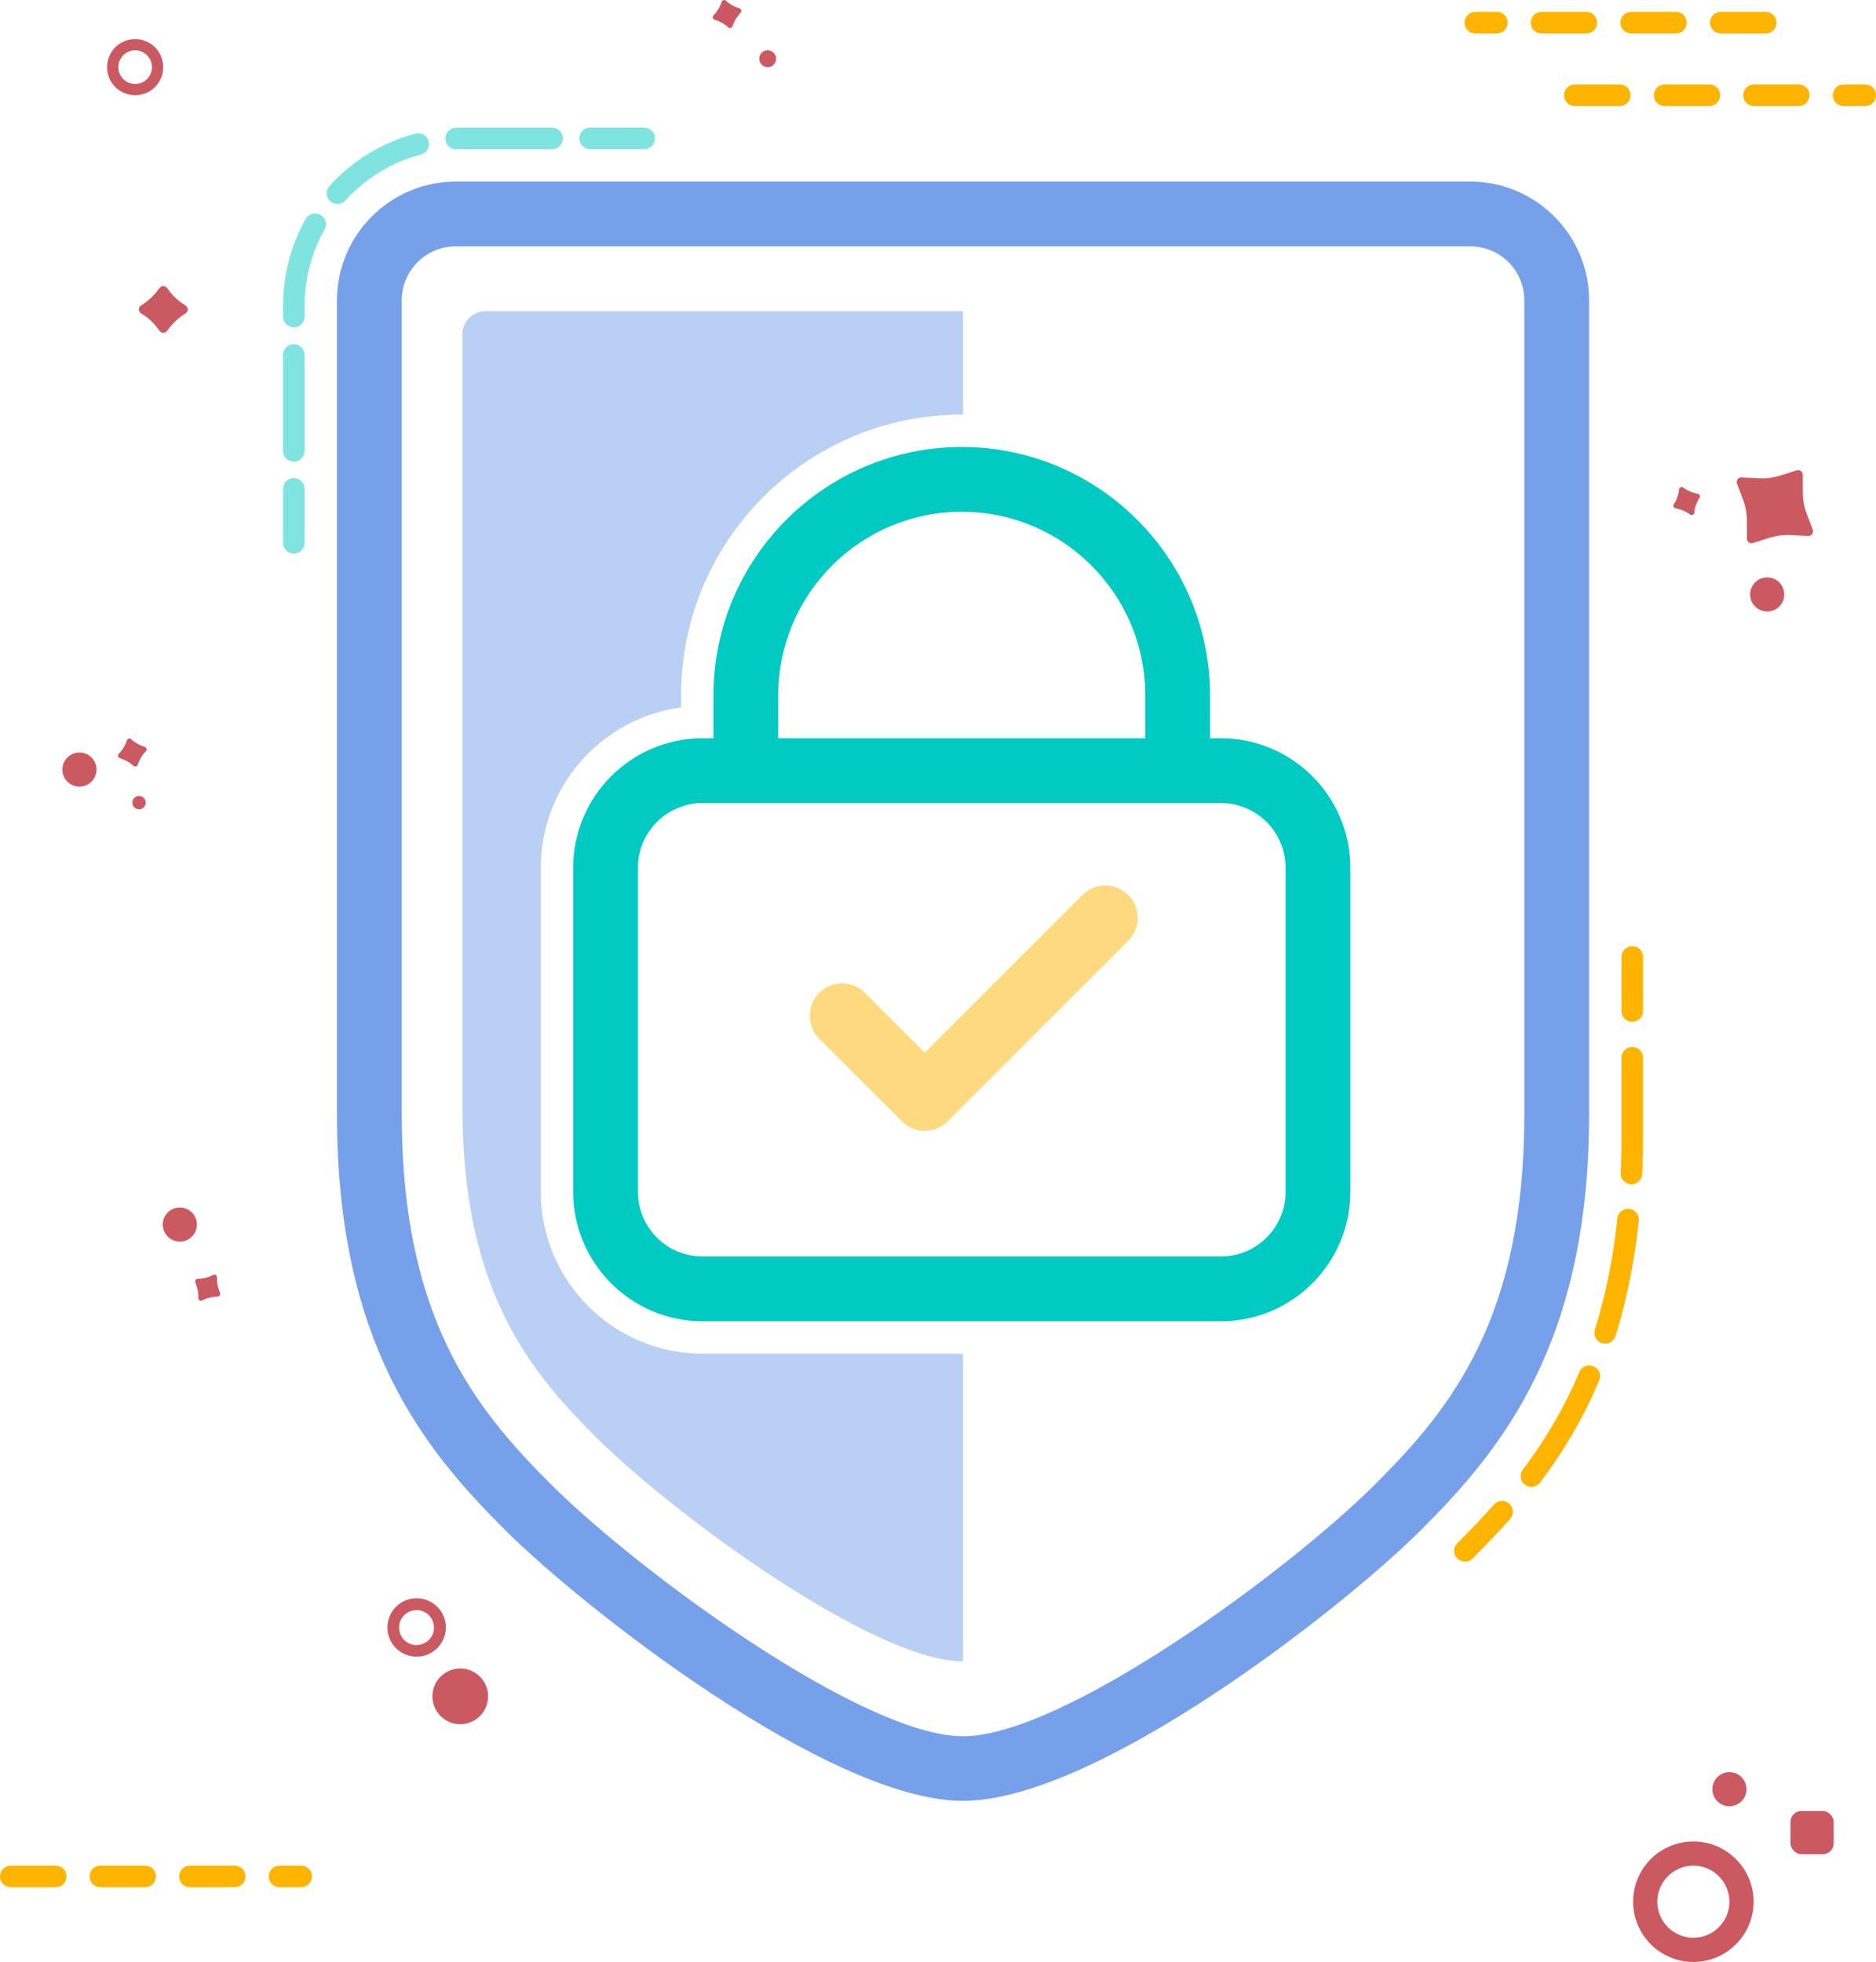 <?xml version="1.0" encoding="UTF-8"?>
<svg xmlns="http://www.w3.org/2000/svg" id="Layer_2" data-name="Layer 2" viewBox="0 0 86.9 90.86">
  <defs>
    <style>
      .cls-1, .cls-2 {
        fill: #76a0ea;
      }

      .cls-3 {
        stroke-dasharray: 4.44 1.78;
      }

      .cls-3, .cls-4, .cls-5, .cls-6 {
        fill: none;
        stroke-linecap: round;
      }

      .cls-3, .cls-6 {
        stroke: #00cac2;
        stroke-miterlimit: 10;
      }

      .cls-4 {
        stroke-dasharray: 5.36 2.14;
      }

      .cls-4, .cls-5 {
        stroke: #ffb400;
        stroke-linejoin: round;
      }

      .cls-7, .cls-8 {
        fill: #ffb400;
      }

      .cls-2, .cls-9, .cls-8 {
        opacity: .5;
      }

      .cls-10 {
        fill: #00cac2;
      }

      .cls-11 {
        fill: #cb5962;
      }
    </style>
  </defs>
  <g id="Asianconnect">
    <g id="trusted-secure">
      <path class="cls-1" d="M68.11,8.41H21.11c-3.03,0-5.5,2.47-5.5,5.5v37.71c0,10.57,4,15.45,7.75,19.2,3.7,3.7,15.08,12.58,21.25,12.58s17.55-8.88,21.25-12.58,7.75-8.63,7.75-19.2V13.91c0-3.03-2.47-5.5-5.5-5.5ZM63.74,68.7c-4.13,4.13-14.52,11.71-19.13,11.71s-15-7.58-19.13-11.71c-3.48-3.48-6.87-7.66-6.87-17.08V13.91c0-1.38,1.12-2.5,2.5-2.5h47c1.38,0,2.5,1.12,2.5,2.5v37.71c0,9.42-3.39,13.6-6.87,17.08Z"></path>
      <path class="cls-2" d="M25.05,55.19v-15c0-3.8,2.84-6.94,6.5-7.43v-.56c0-7.17,5.83-13,13-13,.02,0,.04,0,.06,0v-4.79h-22.12c-.59,0-1.07.48-1.07,1.07v35.78c0,8.4,3.03,12.14,6.13,15.24,3.68,3.68,12.96,10.44,17.06,10.44v-14.25h-12.06c-4.14,0-7.5-3.36-7.5-7.5Z"></path>
      <path class="cls-10" d="M56.55,34.19h-.5v-1.99c0-6.34-5.16-11.5-11.5-11.5s-11.5,5.16-11.5,11.5v1.99h-.5c-3.31,0-6,2.69-6,6v15c0,3.31,2.69,6,6,6h24c3.31,0,6-2.69,6-6v-15c0-3.31-2.69-6-6-6ZM54.55,32.2v3.49-3.49ZM36.05,32.2c0-4.69,3.81-8.5,8.5-8.5s8.5,3.81,8.5,8.5v1.99h-17v-1.99ZM29.55,40.19c0-1.66,1.34-3,3-3h24c1.66,0,3,1.34,3,3v15c0,1.66-1.34,3-3,3h-24c-1.66,0-3-1.34-3-3v-15ZM61.05,40.19v15c0,2.48-2.02,4.5-4.5,4.5h-24c-2.48,0-4.5-2.02-4.5-4.5,0,2.48,2.02,4.5,4.5,4.5h24c2.48,0,4.5-2.02,4.5-4.5v-15Z"></path>
      <path class="cls-8" d="M52.26,41.45c-.59-.59-1.54-.59-2.12,0l-7.3,7.3-2.77-2.77c-.59-.59-1.54-.59-2.12,0s-.59,1.54,0,2.12l3.83,3.83c.59.59,1.54.59,2.12,0l8.36-8.36c.59-.59.59-1.54,0-2.12Z"></path>
      <g>
        <path class="cls-5" d="M67.86,71.82c.57-.57,1.15-1.17,1.72-1.81"></path>
        <path class="cls-4" d="M70.94,68.36c2.58-3.42,4.67-8.09,4.67-15.73v-4.72"></path>
        <line class="cls-5" x1="75.61" y1="46.82" x2="75.61" y2="44.32"></line>
      </g>
      <g class="cls-9">
        <g>
          <line class="cls-6" x1="29.84" y1="6.41" x2="27.34" y2="6.41"></line>
          <path class="cls-3" d="M25.57,6.41h-4.2c-4.28,0-7.76,3.47-7.76,7.76v7.59"></path>
          <line class="cls-6" x1="13.61" y1="22.64" x2="13.61" y2="25.14"></line>
        </g>
      </g>
      <g>
        <g>
          <path class="cls-7" d="M83.32,4.91h-2.07c-.28,0-.5-.22-.5-.5s.22-.5.5-.5h2.07c.28,0,.5.22.5.5s-.22.5-.5.5ZM79.18,4.91h-2.07c-.28,0-.5-.22-.5-.5s.22-.5.5-.5h2.07c.28,0,.5.22.5.5s-.22.5-.5.5ZM75.03,4.91h-2.08c-.28,0-.5-.22-.5-.5s.22-.5.5-.5h2.08c.28,0,.5.22.5.5s-.22.5-.5.5Z"></path>
          <path class="cls-7" d="M86.4,4.91h-1c-.28,0-.5-.22-.5-.5s.22-.5.5-.5h1c.28,0,.5.22.5.5s-.22.5-.5.5Z"></path>
        </g>
        <g>
          <path class="cls-7" d="M71.41.55h2.07c.28,0,.5.22.5.5s-.22.5-.5.5h-2.07c-.28,0-.5-.22-.5-.5s.22-.5.5-.5ZM75.56.55h2.07c.28,0,.5.22.5.5s-.22.5-.5.5h-2.07c-.28,0-.5-.22-.5-.5s.22-.5.5-.5ZM79.71.55h2.08c.28,0,.5.22.5.5s-.22.5-.5.5h-2.08c-.28,0-.5-.22-.5-.5s.22-.5.5-.5Z"></path>
          <path class="cls-7" d="M68.34.55h1c.28,0,.5.22.5.5s-.22.5-.5.5h-1c-.28,0-.5-.22-.5-.5s.22-.5.5-.5Z"></path>
        </g>
      </g>
      <path class="cls-11" d="M7.74,13.34l.07.09c.19.27.43.49.71.67l.08.05c.13.09.13.28,0,.36l-.08.05c-.27.18-.52.41-.71.67l-.07.09c-.09.12-.26.12-.35,0l-.07-.09c-.19-.27-.43-.49-.71-.67l-.08-.05c-.13-.09-.13-.28,0-.36l.08-.05c.27-.18.52-.41.71-.67l.07-.09c.09-.12.26-.12.35,0Z"></path>
      <path class="cls-11" d="M20.56,75.86c-.27.69-1.05,1.04-1.75.77s-1.04-1.05-.77-1.75,1.05-1.04,1.75-.77,1.04,1.05.77,1.75ZM18.54,75.08c-.16.42.05.89.46,1.05s.89-.05,1.05-.46-.05-.89-.46-1.05-.89.05-1.05.46Z"></path>
      <circle class="cls-11" cx="3.68" cy="35.64" r=".79"></circle>
      <circle class="cls-11" cx="8.33" cy="56.71" r=".79"></circle>
      <circle class="cls-11" cx="6.44" cy="37.17" r=".31"></circle>
      <circle class="cls-11" cx="21.32" cy="78.56" r="1.29"></circle>
      <circle class="cls-11" cx="81.86" cy="27.53" r=".79"></circle>
      <circle class="cls-11" cx="35.56" cy="2.72" r=".39"></circle>
      <path class="cls-11" d="M78.44,90.86c-1.54,0-2.79-1.25-2.79-2.79s1.25-2.79,2.79-2.79,2.79,1.25,2.79,2.79-1.25,2.79-2.79,2.79ZM78.44,86.4c-.92,0-1.67.75-1.67,1.67s.75,1.67,1.67,1.67,1.67-.75,1.67-1.67-.75-1.67-1.67-1.67Z"></path>
      <path class="cls-11" d="M6.26,4.41c-.72,0-1.3-.58-1.3-1.3s.58-1.3,1.3-1.3,1.3.58,1.3,1.3-.58,1.3-1.3,1.3ZM6.26,2.33c-.43,0-.78.35-.78.78s.35.78.78.78.78-.35.78-.78-.35-.78-.78-.78Z"></path>
      <circle class="cls-11" cx="80.11" cy="82.86" r=".79"></circle>
      <rect class="cls-11" x="82.94" y="83.87" width="2" height="2" rx=".5" ry=".5"></rect>
      <path class="cls-11" d="M83.51,21.99v.82c0,.33.06.66.17.96l.29.76c.05.15-.06.3-.21.29l-.81-.04c-.33-.02-.66.03-.97.12l-.78.25c-.14.04-.28-.06-.28-.21v-.82c0-.33-.06-.66-.17-.96l-.29-.76c-.05-.15.06-.3.21-.29l.81.04c.33.02.66-.03.97-.12l.78-.25c.14-.04.28.06.28.21Z"></path>
      <path class="cls-11" d="M78.73,23.05l-.05.08c-.09.16-.16.34-.19.53v.09c-.03.09-.13.13-.2.08l-.07-.05c-.16-.1-.33-.18-.52-.22l-.09-.02c-.08-.02-.12-.11-.08-.18l.05-.08c.09-.16.16-.34.19-.53v-.09c.03-.09.13-.13.2-.08l.07.05c.16.1.33.18.52.22l.09.02c.08.02.12.11.08.18Z"></path>
      <path class="cls-11" d="M6.07,34.23l.07.06c.15.12.31.21.49.27l.08.03c.08.03.11.13.05.2l-.06.06c-.12.14-.22.3-.29.48l-.03.09c-.03.08-.13.1-.19.05l-.07-.06c-.15-.12-.31-.21-.49-.27l-.08-.03c-.08-.03-.11-.13-.05-.2l.06-.06c.12-.14.22-.3.29-.48l.03-.09c.03-.08.13-.1.19-.05Z"></path>
      <path class="cls-11" d="M33.62.03l.07.06c.15.12.31.21.49.27l.08.03c.08.03.11.13.05.2l-.06.06c-.12.14-.22.3-.29.48l-.03.09c-.03.08-.13.1-.19.05l-.07-.06c-.15-.12-.31-.21-.49-.27l-.08-.03c-.08-.03-.11-.13-.05-.2l.06-.06c.12-.14.22-.3.29-.48l.03-.09c.03-.08.13-.1.19-.05Z"></path>
      <path class="cls-11" d="M9.16,59.22h.1c.19-.02.37-.06.54-.14l.08-.04c.08-.04.17.02.17.11v.09c0,.19.04.37.11.55l.03.09c.03.08-.02.16-.11.17h-.1c-.19.02-.37.06-.54.14l-.08.04c-.08.04-.17-.02-.17-.11v-.09c0-.19-.04-.37-.11-.55l-.03-.09c-.03-.08.02-.16.11-.17Z"></path>
      <g>
        <path class="cls-7" d="M10.87,87.4h-2.07c-.28,0-.5-.22-.5-.5s.22-.5.5-.5h2.07c.28,0,.5.22.5.5s-.22.5-.5.5ZM6.72,87.4h-2.07c-.28,0-.5-.22-.5-.5s.22-.5.5-.5h2.07c.28,0,.5.22.5.5s-.22.5-.5.5ZM2.58,87.4H.5c-.28,0-.5-.22-.5-.5s.22-.5.5-.5h2.08c.28,0,.5.22.5.5s-.22.5-.5.5Z"></path>
        <path class="cls-7" d="M13.95,87.4h-1c-.28,0-.5-.22-.5-.5s.22-.5.5-.5h1c.28,0,.5.22.5.5s-.22.5-.5.5Z"></path>
      </g>
    </g>
  </g>
</svg>
